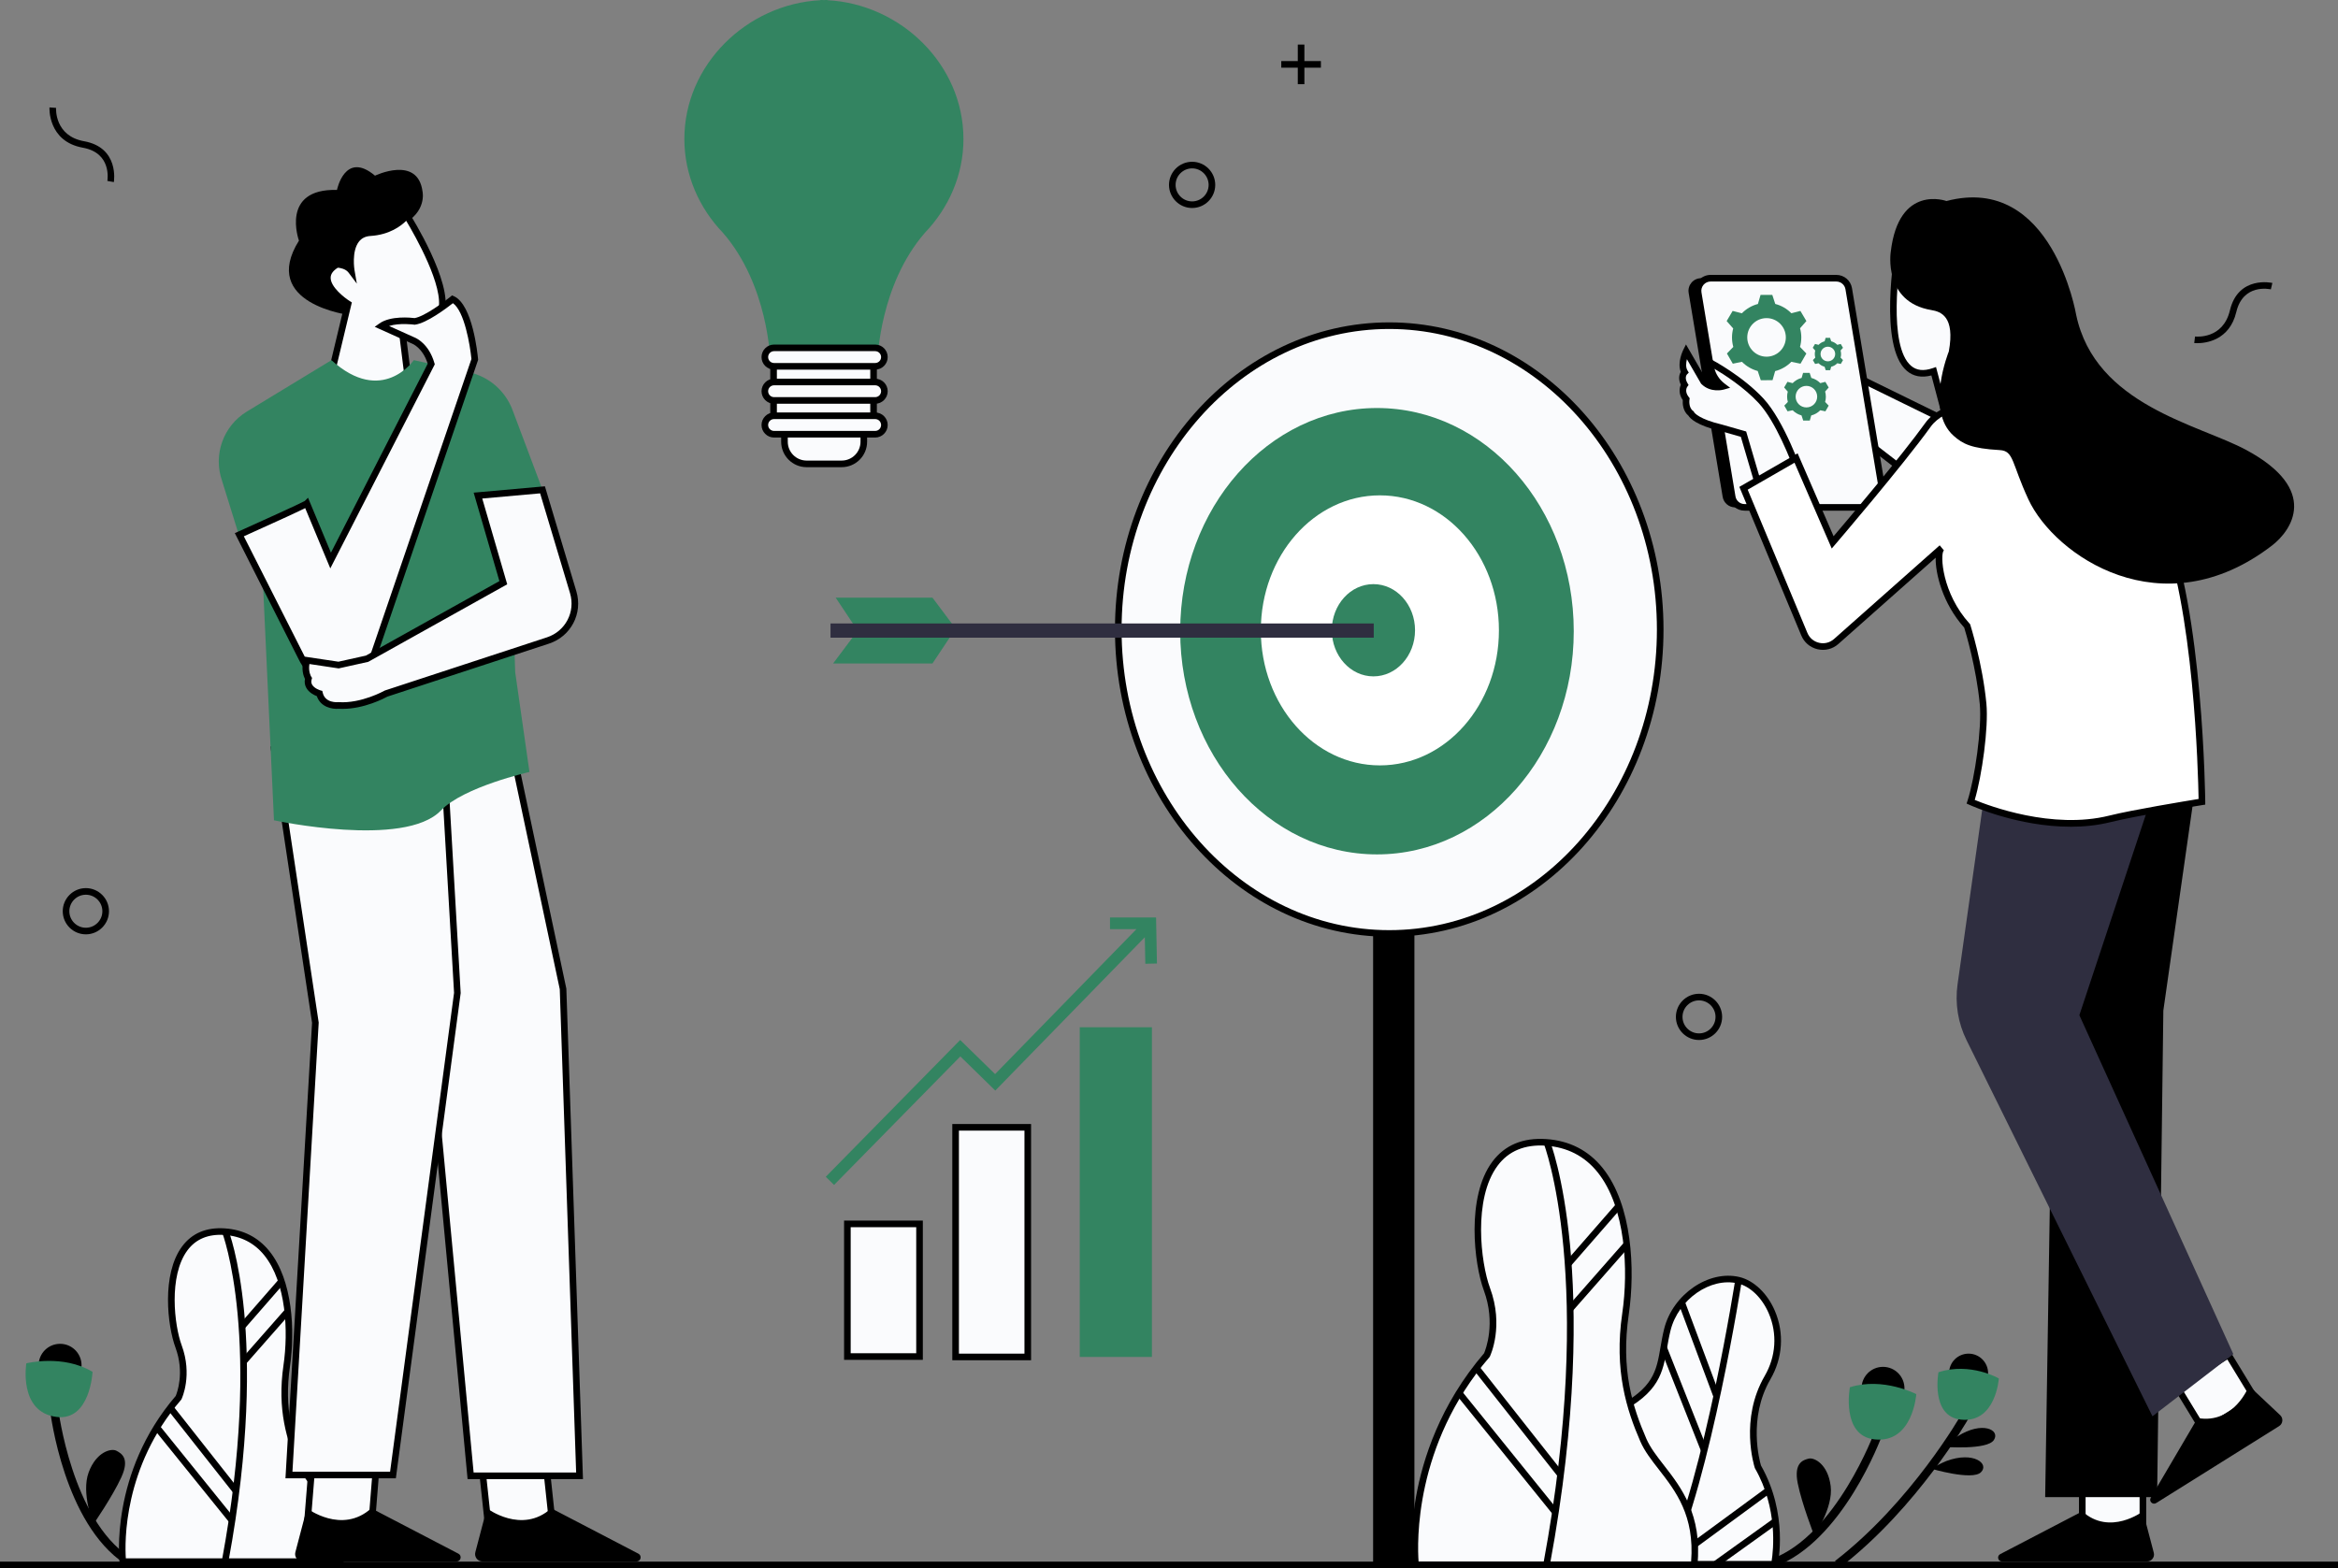 <svg xmlns="http://www.w3.org/2000/svg" id="Calque_2" viewBox="0 0 1416 950"><rect x="0" y="0" width="1416" height="950" fill="#808080" stroke="none"/><defs><style>.cls-1{fill:#338461;}.cls-1,.cls-2,.cls-3,.cls-4,.cls-5{stroke-width:0px;}.cls-3{fill:#fff;}.cls-4{fill:#fafbfd;}.cls-5{fill:#2f2e40;}</style></defs><g id="Calque_1-2"><g id="Environment"><polygon class="cls-2" points="800 37 790 37 790 27 786 27 786 37 776 37 776 41 786 41 786 51 790 51 790 41 800 41 800 37"></polygon><path class="cls-2" d="m1029,630c-7.72,0-14-6.28-14-14s6.28-14,14-14,14,6.28,14,14-6.28,14-14,14Zm0-24c-5.51,0-10,4.49-10,10s4.49,10,10,10,10-4.49,10-10-4.49-10-10-10Z"></path><path class="cls-2" d="m52,566c-7.72,0-14-6.28-14-14s6.28-14,14-14,14,6.28,14,14-6.28,14-14,14Zm0-24c-5.51,0-10,4.49-10,10s4.49,10,10,10,10-4.49,10-10-4.49-10-10-10Z"></path><path class="cls-2" d="m722,126c-7.72,0-14-6.28-14-14s6.28-14,14-14,14,6.28,14,14-6.28,14-14,14Zm0-24c-5.51,0-10,4.49-10,10s4.49,10,10,10,10-4.49,10-10-4.49-10-10-10Z"></path><path class="cls-2" d="m1330.71,207.89c-1.09,0-1.75-.07-1.78-.08l.48-3.97c.69.08,16.94,1.75,21.12-15.8,5.06-21.27,25.51-16.69,25.72-16.64l-.92,3.89c-.68-.16-16.79-3.67-20.91,13.68-4.13,17.36-18.62,18.92-23.71,18.92Z"></path><path class="cls-2" d="m68.96,110.3l-3.94-.7,1.97.35-1.97-.35c.12-.69,2.73-16.96-14.82-20.12-21.31-3.83-20.25-24.19-20.24-24.4l3.99.26c-.04.69-.8,17.01,16.95,20.21,21.52,3.87,18.09,24.54,18.05,24.75Z"></path></g><g id="Plant"><circle class="cls-2" cx="36.39" cy="827.05" r="13"></circle><path class="cls-2" d="m75.65,947.32c-36.77-24.24-45.02-90.48-45.35-93.29l4.96-.59c.08.67,8.31,66.75,43.14,89.71l-2.75,4.17Z"></path><path class="cls-1" d="m15.95,825.87s22.04-5.63,40.1,5.15c0,0-1.38,29.87-21.79,27.32-23.22-2.89-18.32-32.48-18.32-32.48Z"></path><path class="cls-2" d="m56.56,923.35s-7.53-18.84-2.87-31.41c4.66-12.57,13.7-14.71,16.75-13.14s8.33,4.52,3.05,16.08c-5.28,11.57-16.93,28.46-16.93,28.46Z"></path><path class="cls-4" d="m108.14,846.7s6.49-13.63,0-31.15c-6.49-17.52-11.03-72.04,27.91-69.45,38.94,2.6,41.54,54.52,37.64,81.13-3.89,26.61,1.95,44.78,8.44,59.71,6.49,14.93,27.26,25.96,24.01,59.06H74.39s-6.49-52.57,33.75-99.3Z"></path><path class="cls-2" d="m207.95,948H72.62l-.22-1.75c-.07-.53-6.12-53.82,34.02-100.62.76-1.79,5.49-14.1-.17-29.38-4.81-13-8.55-44.32,4.1-61.27,5.94-7.96,14.63-11.61,25.81-10.86,11.12.74,20.21,5.38,27,13.8,14.17,17.54,15.58,48.46,12.49,69.62-3.81,26.01,1.74,43.54,8.29,58.62,1.82,4.19,4.95,8.21,8.27,12.47,8.14,10.46,18.27,23.48,15.91,47.58l-.18,1.8Zm-131.73-4h128.08c1.56-21.34-7.35-32.8-15.24-42.93-3.47-4.47-6.75-8.68-8.78-13.33-6.47-14.87-12.54-33.73-8.58-60.8,2.98-20.35,1.72-49.99-11.64-66.52-6.07-7.51-14.2-11.66-24.16-12.32-9.76-.65-17.27,2.47-22.34,9.27-11.59,15.53-7.97,45.58-3.56,57.49,6.71,18.11.21,32.12-.07,32.71l-.12.24-.17.2c-35.09,40.75-34.07,86.55-33.43,96Z"></path><path class="cls-4" d="m136.37,745.77s25.31,63.61,0,199.9v-199.9Z"></path><path class="cls-2" d="m138.33,946.04l-3.93-.73c24.92-134.18.36-198.17.11-198.8l3.72-1.48c.26.66,6.47,16.54,9.62,49.39,2.9,30.18,3.6,80.98-9.52,151.62Z"></path><path class="cls-4" d="m170.47,776.2l-23.87,27.38,23.87-27.38Z"></path><rect class="cls-2" x="140.38" y="787.89" width="36.32" height="4" transform="translate(-541.05 390.34) rotate(-48.92)"></rect><path class="cls-4" d="m174.25,794.39l-26.63,30.31,26.63-30.31Z"></path><rect class="cls-2" x="140.76" y="807.54" width="40.35" height="4" transform="translate(-553.4 396.05) rotate(-48.69)"></rect><path class="cls-4" d="m103.12,852.86l39.86,50.53-39.86-50.53Z"></path><rect class="cls-2" x="121.05" y="845.95" width="4" height="64.36" transform="translate(-517.39 264.87) rotate(-38.27)"></rect><path class="cls-4" d="m94.94,864.69l45.57,56.45-45.57-56.45Z"></path><rect class="cls-2" x="115.73" y="856.64" width="4" height="72.55" transform="translate(-534.8 272.14) rotate(-38.92)"></rect></g><g id="Lamp"><path class="cls-1" d="m583.5,84.17c0-44.97-37.83-81.7-82.37-84.05v-.12c-.71,0-1.43.01-2.14.03-.71-.02-1.42-.03-2.14-.03v.12c-44.54,2.35-82.37,39.08-82.37,84.05,0,21.92,9,41.89,23.38,56.87h0c27.47,31.66,28.58,76.69,28.58,76.69h65.11s1.11-45.04,28.58-76.69h0c14.38-14.98,23.38-34.94,23.38-56.87Z"></path><path class="cls-4" d="m529.08,212.69h-60.56v47.89h6.6v7.01c0,7.4,6,13.4,13.4,13.4h21.25c7.4,0,13.4-6,13.4-13.4v-7.01h5.91v-47.89Z"></path><path class="cls-2" d="m509.76,283h-21.25c-8.49,0-15.4-6.91-15.4-15.4v-5.01h-6.6v-51.89h64.56v51.89h-5.91v5.01c0,8.49-6.91,15.4-15.4,15.4Zm-39.25-24.41h6.6v9.01c0,6.29,5.11,11.4,11.4,11.4h21.25c6.29,0,11.4-5.11,11.4-11.4v-9.01h5.91v-43.89h-56.56v43.89Z"></path><rect class="cls-4" x="463.22" y="210.73" width="72.41" height="11.19" rx="5.59" ry="5.59"></rect><path class="cls-2" d="m530.04,223.91h-61.23c-4.19,0-7.59-3.41-7.59-7.59s3.41-7.59,7.59-7.59h61.23c4.19,0,7.59,3.41,7.59,7.59s-3.41,7.59-7.59,7.59Zm-61.23-11.19c-1.98,0-3.59,1.61-3.59,3.59s1.61,3.59,3.59,3.59h61.23c1.98,0,3.59-1.61,3.59-3.59s-1.61-3.59-3.59-3.59h-61.23Z"></path><rect class="cls-4" x="463.22" y="231.41" width="72.41" height="11.19" rx="5.59" ry="5.59"></rect><path class="cls-2" d="m530.04,244.59h-61.23c-4.19,0-7.59-3.41-7.59-7.59s3.41-7.59,7.59-7.59h61.23c4.19,0,7.59,3.41,7.59,7.59s-3.41,7.59-7.59,7.59Zm-61.23-11.19c-1.98,0-3.59,1.61-3.59,3.59s1.61,3.59,3.59,3.59h61.23c1.98,0,3.59-1.61,3.59-3.59s-1.61-3.59-3.59-3.59h-61.23Z"></path><rect class="cls-4" x="463.22" y="251.87" width="72.41" height="11.19" rx="5.59" ry="5.59"></rect><path class="cls-2" d="m530.04,265.05h-61.23c-4.19,0-7.59-3.41-7.59-7.59s3.41-7.59,7.59-7.59h61.23c4.19,0,7.59,3.41,7.59,7.59s-3.41,7.59-7.59,7.59Zm-61.23-11.19c-1.98,0-3.59,1.61-3.59,3.59s1.61,3.59,3.59,3.59h61.23c1.98,0,3.59-1.61,3.59-3.59s-1.61-3.59-3.59-3.59h-61.23Z"></path></g><g id="Graphic"><rect class="cls-4" x="513.21" y="741.41" width="43.7" height="80.36"></rect><path class="cls-2" d="m558.91,823.76h-47.7v-84.36h47.7v84.36Zm-43.7-4h39.7v-76.36h-39.7v76.36Z"></path><rect class="cls-4" x="578.76" y="682.9" width="43.7" height="139.1"></rect><path class="cls-2" d="m624.46,824h-47.7v-143.1h47.7v143.1Zm-43.7-4h39.7v-135.1h-39.7v135.1Z"></path><rect class="cls-1" x="653.95" y="622.28" width="43.7" height="199.72"></rect><polygon class="cls-1" points="700.7 583.68 700.17 555.79 672.28 555.79 672.28 562.84 688.29 562.84 602.67 650.66 581.53 629.99 500.12 712.86 505.15 717.8 581.63 639.95 602.79 660.64 693.35 567.75 693.66 583.82 700.7 583.68"></polygon></g><g id="Arrow"><rect class="cls-2" x="831.62" y="548.44" width="25.01" height="398.56"></rect><ellipse class="cls-4" cx="841.39" cy="381.37" rx="164.11" ry="184.09"></ellipse><path class="cls-2" d="m841.39,567.46c-91.6,0-166.11-83.48-166.11-186.09s74.52-186.09,166.11-186.09,166.11,83.48,166.11,186.09-74.52,186.09-166.11,186.09Zm0-368.18c-89.39,0-162.11,81.69-162.11,182.09s72.72,182.09,162.11,182.09,162.11-81.69,162.11-182.09-72.72-182.09-162.11-182.09Z"></path><ellipse class="cls-1" cx="833.96" cy="382.37" rx="119.18" ry="135.2"></ellipse><ellipse class="cls-3" cx="835.72" cy="381.86" rx="72.1" ry="81.79"></ellipse><ellipse class="cls-1" cx="831.81" cy="381.79" rx="25.2" ry="27.94"></ellipse><polygon class="cls-1" points="578.8 380.81 564.74 362.05 506.13 362.05 518.63 380.81 578.8 380.81"></polygon><polygon class="cls-1" points="504.56 401.91 518.63 383.15 577.24 383.15 564.74 401.91 504.56 401.91"></polygon><rect class="cls-5" x="503" y="377.68" width="329.01" height="8.6"></rect></g><g id="Plant-2"><circle class="cls-2" cx="1140.43" cy="841" r="13"></circle><path class="cls-2" d="m1074.7,949.1l-1.72-4.69c39.18-14.39,62.28-76.83,62.51-77.46l4.7,1.71c-.97,2.66-24.14,65.26-65.48,80.45Z"></path><path class="cls-1" d="m1160.59,844.53s-20.17-10.53-40.22-4.16c0,0-5.48,29.39,14.96,31.58,23.27,2.49,25.26-27.43,25.26-27.43Z"></path><path class="cls-2" d="m1098.77,930.13s11.64-16.62,9.97-29.92c-1.66-13.3-9.97-17.45-13.3-16.62-3.32.83-9.14,2.49-6.65,14.96,2.49,12.47,9.97,31.58,9.97,31.58Z"></path><circle class="cls-2" cx="1192.26" cy="831.82" r="11.82"></circle><path class="cls-2" d="m1177.5,876.47s25.95,2.07,30.07-4.13-7.12-11.68-21.87-2.33c-2.12,1.34-8.2,6.45-8.2,6.45Z"></path><path class="cls-2" d="m1169.46,889.65s24.95,7.43,30.27,2.22c5.32-5.21-4.53-12.9-20.9-6.83-2.35.87-9.37,4.6-9.37,4.6Z"></path><path class="cls-2" d="m1114.42,949.56l-3.05-3.96c46.4-35.82,76.35-88.48,76.64-89.01l4.36,2.45c-.3.54-30.71,54.06-77.95,90.51Z"></path><path class="cls-4" d="m1074.66,947.58s6.65-29.92-9.97-59.01c0,0-9.14-28.26,5.82-54.02,14.96-25.76,0-54.85-17.45-59.01-17.45-4.16-38.23,9.97-43.22,29.92-4.99,19.95-.83,34.08-30.75,49.04-29.92,14.96-28.67,93.09-28.67,93.09h124.25Z"></path><path class="cls-2" d="m1076.27,949.58h-127.83l-.03-1.97c-.05-3.24-.91-79.56,29.78-94.91,23.22-11.61,25.01-22.09,27.49-36.6.6-3.54,1.23-7.19,2.21-11.13,5.22-20.87,26.97-35.83,45.62-31.38,8.68,2.07,16.89,9.89,21.41,20.43,5.79,13.48,4.81,28.62-2.69,41.53-13.73,23.65-6.43,49.78-5.7,52.22,16.67,29.36,10.36,58.99,10.08,60.24l-.35,1.57Zm-123.86-4h120.58c1.03-6.45,3.86-31.69-10.04-56.02l-.17-.38c-.38-1.19-9.24-29.41,5.99-55.64,6.86-11.81,7.76-25.64,2.47-37.95-4.03-9.39-11.18-16.33-18.66-18.11-16.64-3.95-36.1,9.6-40.82,28.46-.95,3.79-1.56,7.37-2.15,10.83-2.47,14.48-4.61,26.99-29.65,39.51-25.88,12.94-27.5,77.18-27.57,89.3Z"></path><path class="cls-1" d="m1210.59,835.03s-17.17-10.03-36.57-3.78c0,0-4.99,26.73,13.6,28.72,21.16,2.27,22.97-24.94,22.97-24.94Z"></path><path class="cls-2" d="m1011.66,948.83l-3.64-1.67c24.53-53.56,42.88-171.57,43.06-172.76l3.95.61c-.18,1.19-18.61,119.75-43.38,173.82Z"></path><rect class="cls-2" x="1027.09" y="787.04" width="4" height="60.85" transform="translate(-220.81 411.22) rotate(-20.46)"></rect><rect class="cls-2" x="1017.94" y="814.08" width="4" height="66.76" transform="translate(-240.24 434.64) rotate(-21.58)"></rect><rect class="cls-2" x="1002" y="923.35" width="76.51" height="4" transform="translate(-345.9 795) rotate(-36.28)"></rect><rect class="cls-2" x="1034.72" y="932.52" width="44.81" height="4" transform="translate(-346.58 791.54) rotate(-35.66)"></rect><path class="cls-4" d="m900.54,820.84s8.31-17.45,0-39.89c-8.31-22.44-14.13-92.25,35.74-88.93,49.87,3.32,53.19,69.81,48.21,103.89-4.99,34.08,2.49,57.35,10.8,76.46,8.31,19.12,34.91,33.24,30.75,75.63h-168.72s-8.31-67.32,43.22-127.16Z"></path><path class="cls-2" d="m1027.86,950h-172.3l-.22-1.75c-.09-.7-2.06-17.41,2.3-41.74,4.02-22.37,14.42-55.56,41.19-86.75.89-2.07,7.23-18.13-.17-38.12-5.94-16.03-10.71-56.66,5.18-77.93,7.49-10.03,18.44-14.64,32.57-13.69,14.08.94,25.58,6.81,34.18,17.46,18.03,22.32,19.82,61.74,15.87,88.71-4.89,33.44,2.23,55.99,10.66,75.38,2.36,5.43,6.39,10.61,10.66,16.09,10.36,13.32,23.25,29.9,20.25,60.53l-.18,1.8Zm-168.7-4h165.06c2.19-27.88-9.36-42.74-19.59-55.88-4.43-5.69-8.61-11.06-11.17-16.95-8.25-18.97-16-43.03-10.95-77.55,3.83-26.17,2.19-64.3-15.02-85.62-7.87-9.75-18.42-15.12-31.33-15.99-12.68-.84-22.48,3.22-29.1,12.09-14.97,20.06-10.31,58.81-4.63,74.15,8.51,22.97.28,40.7-.07,41.45l-.12.24-.17.2c-45.75,53.12-43.71,112.93-42.91,123.86Z"></path><path class="cls-2" d="m938.67,947.95l-3.93-.73c31.94-171.98.43-254.07.11-254.88l3.72-1.48c.33.84,8.25,21.11,12.29,63.09,3.71,38.61,4.61,103.61-12.18,194Z"></path><rect class="cls-2" x="941.83" y="746.1" width="46.51" height="4" transform="translate(-233 983.98) rotate(-48.92)"></rect><rect class="cls-2" x="942.32" y="771.26" width="51.67" height="4" transform="translate(-251.75 990.27) rotate(-48.7)"></rect><rect class="cls-2" x="917.64" y="819.88" width="4" height="82.42" transform="translate(-335.69 754.55) rotate(-38.27)"></rect><rect class="cls-2" x="910.83" y="833.57" width="4" height="92.9" transform="translate(-350.23 768.74) rotate(-38.92)"></rect></g><g id="Man"><polygon class="cls-4" points="227.87 888.52 224.87 925.91 185.89 925.91 188.89 888.52 227.87 888.52"></polygon><path class="cls-2" d="m226.71,927.91h-42.99l3.32-41.38h42.99l-3.32,41.38Zm-38.65-4h34.96l2.68-33.38h-34.96l-2.68,33.38Z"></path><path class="cls-2" d="m185.89,913.68s21.18,16.07,38.98,0l52.78,27.5c2.32,1.21,1.46,4.73-1.16,4.73h-93.26c-2.94,0-5.09-2.78-4.34-5.63l6.99-26.6Z"></path><polygon class="cls-4" points="330.87 888.52 334.87 925.91 295.89 925.91 291.89 888.52 330.87 888.52"></polygon><path class="cls-2" d="m337.09,927.91h-43l-4.43-41.38h43l4.43,41.38Zm-39.4-4h34.95l-3.57-33.38h-34.95l3.57,33.38Z"></path><path class="cls-2" d="m294.89,913.68s21.18,16.07,38.98,0l52.78,27.5c2.32,1.21,1.46,4.73-1.16,4.73h-93.26c-2.94,0-5.09-2.78-4.34-5.63l6.99-26.6Z"></path><polygon class="cls-4" points="304.5 427 341.01 599 351.01 894 285.01 894 261.01 639 199.14 441.26 304.5 427"></polygon><path class="cls-2" d="m353.08,896h-69.89l-24.15-256.6-62.52-199.8,109.55-14.83,36.94,174.16,10.07,297.07Zm-66.25-4h62.11l-9.92-292.76-36.08-170.01-101.18,13.7,61.23,195.67.02.21,23.83,253.19Z"></path><polygon class="cls-4" points="175.01 893.5 191.01 619.5 166.01 453.5 266.01 411.5 277.01 601.5 238.01 893.5 175.01 893.5"></polygon><path class="cls-2" d="m239.76,895.5h-66.87l16.11-275.91-25.2-167.33,104.04-43.7,11.17,193.01-.03.19-39.23,293.74Zm-62.63-4h59.13l38.74-290.08-10.83-186.99-95.96,40.3,24.8,164.67v.21s-15.89,271.88-15.89,271.88Z"></path><path class="cls-2" d="m211.76,190.85s-54.69-6.72-30.7-45.09c0,0-11.51-31.66,23.03-30.7,0,0,4.8-23.99,23.03-8.64,0,0,25.91-12.47,28.78,9.59,0,0,2.88,12.47-12.47,20.15l-31.66,54.69Z"></path><path class="cls-4" d="m198.33,236.14l12.47-52.01s-23.03-14.39-6.72-23.99c0,0,5.76,0,8.64,3.84,0,0-3.84-22.07,11.51-23.03s22.07-10.55,22.07-10.55c0,0,34.54,54.69,16.31,64.28-18.23,9.59-19.19,4.8-19.19,4.8l4.8,38.58-49.89-1.92Z"></path><path class="cls-2" d="m250.5,240.15l-54.68-2.1,12.71-53.02c-3.45-2.37-12.39-9.25-12.28-16.84.05-3.85,2.35-7.13,6.83-9.76l.47-.28h.54c.19,0,3.22.02,6.23,1.45-.15-4.48.36-11.17,3.96-15.73,2.36-3,5.68-4.65,9.84-4.91,14.12-.88,20.3-9.35,20.56-9.71l1.73-2.43,1.6,2.51c1.07,1.69,26.11,41.64,21.3,59.62-.92,3.46-2.86,5.98-5.75,7.5-8.16,4.3-14.02,6.35-17.71,6.22l4.66,37.48Zm-49.65-5.91l45.1,1.74-4.51-36.25,3.95-.64c-.09-.44-.28-.57-.29-.58.03.01,2.8,1.65,16.58-5.6,1.89-1,3.12-2.63,3.75-5,3.75-14.03-14.18-45.42-19.42-54.16-3.11,3.11-10.07,8.46-21.65,9.19-3.02.19-5.29,1.3-6.94,3.39-4.63,5.85-2.74,17.19-2.72,17.3l1.41,8.18-4.98-6.64c-1.79-2.39-5.22-2.9-6.52-3.01-2.9,1.82-4.32,3.81-4.35,6.06-.08,5.63,8.36,12.16,11.62,14.2l1.22.76-12.24,51.04Z"></path><path class="cls-1" d="m200.73,218.19l-51.19,31.1c-14.34,8.71-20.6,26.28-15.01,42.1l9.96,32.07,14.03,14.04,7.41,159.42s79.08,17.07,101.08-5.93c13.72-14.35,53.66-23.35,53.66-23.35l-8.64-60.45-.96-30.22,19.49-74.97-20.14-53.61c-4.38-11.66-14.37-20.3-26.54-22.95l-33.26-7.26s-19.19,27.82-49.89,0Z"></path><path class="cls-4" d="m185.86,305.02c-.96.96-40.9,18.9-40.9,18.9l37.89,74.89c9.2,19.09,36.91,17.42,43.75-2.62l60.96-178.47s-2.88-31.66-13.43-36.46c0,0-15.35,12.47-23.03,13.43,0,0-13.43-1.92-20.15,2.88l19.19,8.64s7.72,2.7,11.05,14.3l-60.95,119.06-14.39-34.54Z"></path><path class="cls-2" d="m204.08,414.22c-9.94,0-18.66-5.46-23.04-14.54l-38.82-76.72,1.91-.86c14.55-6.53,38.12-17.24,40.44-18.61l1.98-1.98,13.88,33.31,58.61-114.5c-3.07-9.73-9.31-12.12-9.58-12.22l-.15-.06-22.36-10.06,2.83-2.02c6.79-4.85,19.19-3.54,21.3-3.27,5.91-.93,17.68-9.64,21.77-12.97l.96-.78,1.13.51c11.29,5.13,14.29,34.74,14.6,38.1l.04.42-61.1,178.88c-3.44,10.06-12.16,16.7-22.77,17.34-.55.03-1.1.05-1.64.05Zm-56.4-89.33l36.95,73.02c3.91,8.12,11.9,12.8,20.85,12.27,8.96-.54,16.32-6.15,19.22-14.64l60.82-178.07c-.82-8.39-4.24-28.94-11.21-33.81-3.85,3.03-15.9,12.13-22.97,13.01l-.26.03-.27-.04c-.1-.02-8.79-1.21-15.16.82l15.24,6.86c1.03.39,8.8,3.73,12.21,15.6l.22.76-63.27,123.61-15.21-36.51c-3.62,1.81-12.89,6.17-37.17,17.08Zm36.98-21.46h0,0Z"></path><path class="cls-4" d="m289.48,300.23l39.1-3.49,18.58,62.02c3.68,12.28-3.1,25.25-15.28,29.25l-98.04,32.16s-14.39,8.16-28.78,7.2c0,0-9.59.96-11.51-7.2,0,0-8.64-2.4-6.72-9.11,0,0-2.88-4.32-.96-11.03l19.19,2.88,17.27-3.84,82.51-46.05-15.35-52.77Z"></path><path class="cls-2" d="m207.46,429.43c-.79,0-1.59-.02-2.39-.07-3.78.32-10.92-.92-13.18-7.65-1.68-.64-4.77-2.16-6.37-5.02-.92-1.65-1.2-3.45-.83-5.37-.85-1.72-2.43-6.03-.76-11.87l.48-1.69,20.56,3.08,16.62-3.69,80.87-45.14-15.59-53.57,43.15-3.85,19.04,63.58c4.02,13.42-3.26,27.35-16.57,31.72l-97.86,32.1c-1.7.94-13.99,7.43-27.17,7.43Zm-2.45-4.09h.17c13.63.91,27.53-6.85,27.66-6.93l.36-.16,98.04-32.16c11.24-3.69,17.38-15.45,13.99-26.77l-18.11-60.46-35.05,3.13,15.12,51.96-84.16,46.97-17.92,3.98-17.72-2.66c-.78,4.69,1.06,7.64,1.09,7.67l.51.77-.25.89c-.34,1.18-.25,2.21.27,3.15,1.35,2.41,5.02,3.48,5.05,3.49l1.14.32.27,1.15c1.5,6.38,9.05,5.69,9.37,5.66l.17-.02Z"></path></g><g id="Woman"><rect class="cls-4" x="1261.13" y="891.86" width="36.71" height="35.21"></rect><path class="cls-2" d="m1299.84,929.07h-40.71v-39.21h40.71v39.21Zm-36.71-4h32.71v-31.21h-32.71v31.21Z"></path><polygon class="cls-4" points="1318.52 840.21 1334.7 866.78 1365.81 847.3 1349.63 820.74 1318.52 840.21"></polygon><path class="cls-2" d="m1334.04,869.54l-18.26-29.98,34.5-21.6,18.26,29.98-34.5,21.6Zm-12.79-28.68l14.1,23.15,27.72-17.35-14.1-23.15-27.72,17.35Z"></path><polygon class="cls-2" points="1330.94 467.09 1310.22 612.13 1306.45 906.91 1238.65 906.91 1243.35 613.07 1259.37 460.5 1330.94 467.09"></polygon><path class="cls-5" d="m1205.68,453.91l-20.09,142.34c-1.63,11.58.26,23.38,5.44,33.86l112.6,227.84,48.97-37.67-93.24-205.31,51.33-154.92-105.01-6.12Z"></path><path class="cls-2" d="m1297.84,915.55s-19.95,15.13-36.71,0l-49.71,25.9c-2.19,1.14-1.38,4.45,1.09,4.45h87.83c2.77,0,4.79-2.62,4.09-5.3l-6.59-25.05Z"></path><path class="cls-2" d="m1362.09,839.51s-8.88,23.41-31.11,19.48l-28.39,48.33c-1.25,2.13,1.19,4.5,3.29,3.19l74.44-46.6c2.35-1.47,2.67-4.76.65-6.66l-18.88-17.74Z"></path><polygon class="cls-4" points="1166.33 295.3 1098.85 243.24 1097.89 215.28 1194.29 262.52 1166.33 295.3"></polygon><path class="cls-2" d="m1166.62,298.04l-69.73-53.79-1.11-32.23,101.71,49.84-30.86,36.19Zm-65.8-55.81l65.23,50.32,25.05-29.37-91.09-44.64.82,23.68Z"></path><path class="cls-2" d="m1030.26,168.53h76.11c3.73,0,6.91,2.7,7.53,6.38l20.59,123.56c.78,4.65-2.81,8.88-7.53,8.88h-76.11c-3.73,0-6.91-2.7-7.53-6.38l-20.59-123.56c-.78-4.65,2.81-8.88,7.53-8.88Z"></path><path class="cls-4" d="m1149.94,149.73s-15.42,87.72,21.21,75.19l8.68,32.78,40.49-3.86-19.28-110.86-51.09,6.75Z"></path><path class="cls-2" d="m1178.33,259.85l-8.58-32.42c-5.93,1.54-10.95.6-14.92-2.8-17.26-14.76-7.28-72.79-6.85-75.25l.25-1.44,54.45-7.19,19.98,114.88-44.33,4.22Zm-5.79-37.51l8.79,33.21,36.65-3.49-18.58-106.84-47.72,6.3c-1.43,9.06-8.4,57.98,5.75,70.08,3.32,2.84,7.6,3.31,13.08,1.43l2.03-.69Z"></path><path class="cls-4" d="m1036.04,168.53h76.11c3.73,0,6.91,2.7,7.53,6.38l20.59,123.56c.78,4.65-2.81,8.88-7.53,8.88h-76.11c-3.73,0-6.91-2.7-7.53-6.38l-20.59-123.56c-.78-4.65,2.81-8.88,7.53-8.88Z"></path><path class="cls-2" d="m1132.74,309.35h-76.11c-4.73,0-8.72-3.38-9.5-8.05l-20.59-123.56c-.47-2.8.32-5.64,2.15-7.81,1.83-2.16,4.51-3.41,7.35-3.41h76.11c4.73,0,8.72,3.38,9.5,8.05l20.59,123.56c.47,2.8-.32,5.64-2.15,7.81s-4.51,3.41-7.35,3.41Zm-96.7-138.82c-1.66,0-3.22.73-4.3,1.99-1.07,1.27-1.53,2.93-1.26,4.57l20.59,123.56c.45,2.73,2.79,4.71,5.55,4.71h76.11c1.66,0,3.22-.73,4.3-1.99,1.07-1.26,1.53-2.93,1.26-4.56l-20.59-123.56c-.45-2.73-2.79-4.71-5.55-4.71h-76.11Z"></path><path class="cls-4" d="m1035.71,219.62s0,8.68,7.71,14.46c0,0-6.75,1.93-11.57-2.89l-10.6-18.32s-3.86,7.71-.96,12.53c0,0-2.89,2.89,0,7.71,0,0-2.89,3.86.96,8.68,0,0-.96,5.78,2.89,8.68,0,0,1.93,4.82,18.32,8.68l13.5,3.86,9.64,32.78,24.1-8.68s-10.6-30.85-23.14-44.34c-12.53-13.5-30.85-23.14-30.85-23.14Z"></path><path class="cls-2" d="m1064.27,298.38l-9.93-33.76-12.44-3.55c-14.32-3.37-18.28-7.6-19.33-9.28-3.45-2.88-3.54-7.48-3.4-9.42-2.58-3.69-2.12-7.19-1.18-9.27-1.76-3.63-.87-6.38-.03-7.87-2.27-5.6,1.32-12.92,1.49-13.25l1.66-3.32,12.33,21.29c1.66,1.58,3.59,2.22,5.27,2.43-4.94-5.84-5.01-12.43-5.01-12.76v-3.31l2.93,1.54c.76.4,18.76,9.96,31.38,23.54,12.67,13.65,23.12,43.78,23.56,45.05l.64,1.86-27.95,10.06Zm-38.29-48.7c.33.5,3.25,4.3,16.93,7.52l14.65,4.18,9.35,31.79,20.22-7.28c-2.5-6.82-11.69-30.63-22.04-41.78-8.87-9.56-20.84-17.22-26.73-20.7.78,2.66,2.49,6.23,6.26,9.06l3.22,2.42-3.87,1.11c-.32.09-7.94,2.19-13.53-3.4l-.19-.19-8.58-14.82c-.56,2.27-.78,4.93.33,6.78l.8,1.34-1.1,1.1c-.15.17-1.67,1.99.3,5.27l.69,1.15-.81,1.08c-.18.25-1.82,2.8.92,6.23l.56.7-.15.88s-.7,4.63,2.12,6.75l.55.41.1.4Z"></path><path class="cls-3" d="m1087.77,277.46l-31.81,18.32,36.83,88.38c3.21,7.71,13.05,9.96,19.3,4.42l63.89-56.66c-3.97,3.07-1.52,28.6,15.42,47.24,0,0,7.32,22.94,9.64,47.24,1.41,14.76-3.04,45.6-7.52,59.29,0,0,44.48,20.31,84.48,10.31,15.71-3.93,55.59-10.31,55.59-10.31,0,0-.96-115.68-24.1-169.66-23.14-53.98-40.01-77.6-40.01-77.6,0,0-84.35-5.3-101.7,18.8-17.35,24.1-57.84,71.34-57.84,71.34l-22.17-51.09Z"></path><path class="cls-2" d="m1253.96,500.8c-31.71,0-59.8-12.62-61.27-13.29l-1.63-.74.56-1.7c4.4-13.43,8.79-44.2,7.43-58.47-2.1-22.04-8.45-43.24-9.43-46.41-13.19-14.71-17.5-32.99-17.29-42.35l-58.92,52.25c-3.47,3.08-8.05,4.24-12.56,3.21-4.52-1.04-8.13-4.08-9.91-8.36l-37.5-90.01,35.28-20.31,21.79,50.21c8.5-9.98,40.8-48.13,55.66-68.77,17.79-24.71,99.96-19.84,103.45-19.62l.95.06.55.77c.17.24,17.26,24.41,40.22,77.98,23.03,53.73,24.25,169.27,24.26,170.44v1.72s-1.68.27-1.68.27c-.4.06-39.97,6.42-55.42,10.28-8.16,2.04-16.46,2.86-24.53,2.86Zm-57.99-16.24c8.29,3.44,46.93,18.16,81.55,9.5,13.76-3.44,46.24-8.8,54.05-10.07-.25-14.57-2.73-117.74-23.91-167.18-20.51-47.87-36.21-71.95-39.26-76.45-9.35-.48-83.45-3.56-98.99,18.02-17.2,23.89-57.54,71-57.94,71.47l-2.08,2.43-22.55-51.97-28.35,16.32,36.15,86.76c1.28,3.07,3.87,5.26,7.11,6,3.24.75,6.53-.1,9.02-2.3l63.66-56.45c.11-.11.22-.2.34-.29l2.55,3.08-.15.13c-2.14,2.35-1.12,25.73,15.73,44.26l.29.32.13.42c.07.23,7.41,23.42,9.73,47.65,1.38,14.5-2.7,43.73-7.06,58.35Z"></path><path class="cls-2" d="m1178.86,121.78s-28.92-10.6-33.74,30.85c0,0-4.71,30.3,24.58,35.19,5.78.96,14.46,3.86,10.6,25.06,0,0-14.46,35.67,2.89,51.09,5.47,4.86,10.6,7.71,27.96,8.68,8.63.48,7.07,7.77,17.35,29.88,15.82,34.03,80.98,79.05,147.49,27.96,11.87-9.12,29.1-33.77-15.42-57.84-28.97-15.66-91.58-26.99-103.15-81.94,0,0-14.46-85.8-78.57-68.93Z"></path><path class="cls-1" d="m1090.95,204.45c0-1.94-.26-3.82-.76-5.6l3.84-4.36-3.62-6.13-5.48,1.4c-2.64-2.69-5.99-4.67-9.75-5.63l-1.79-5.47h-7.12l-1.59,5.48c-3.75.97-7.1,2.96-9.72,5.64l-5.59-1.43-3.62,6.13,3.95,4.49c-.47,1.75-.72,3.58-.72,5.48s.27,3.89.78,5.7l-3.85,4,3.55,6.17,5.54-1.15c2.59,2.64,5.88,4.59,9.56,5.57l1.85,5.59,7.12-.03,1.58-5.5c3.78-.95,7.16-2.94,9.81-5.63l5.54,1.15,3.55-6.17-3.85-4c.51-1.81.78-3.72.78-5.7Zm-21.05,11.62c-6.45,0-11.68-5.23-11.68-11.68s5.23-11.68,11.68-11.68,11.68,5.23,11.68,11.68-5.23,11.68-11.68,11.68Z"></path><path class="cls-1" d="m1105.81,240.31c0-1.09-.15-2.14-.42-3.13l2.15-2.44-2.02-3.43-3.06.78c-1.47-1.5-3.35-2.61-5.45-3.15l-1-3.06h-3.98l-.89,3.06c-2.1.54-3.97,1.65-5.44,3.16l-3.13-.8-2.02,3.43,2.21,2.51c-.26.98-.4,2-.4,3.06s.15,2.17.44,3.19l-2.15,2.23,1.98,3.45,3.1-.64c1.45,1.47,3.29,2.57,5.35,3.11l1.03,3.12h3.98s.88-3.09.88-3.09c2.12-.53,4-1.64,5.48-3.15l3.1.65,1.98-3.45-2.15-2.24c.29-1.01.44-2.08.44-3.19Zm-11.77,6.5c-3.61,0-6.53-2.92-6.53-6.53s2.92-6.53,6.53-6.53,6.53,2.92,6.53,6.53-2.92,6.53-6.53,6.53Z"></path><path class="cls-1" d="m1115.03,214.47c0-.74-.1-1.45-.29-2.13l1.46-1.66-1.37-2.33-2.08.53c-1-1.02-2.27-1.77-3.7-2.14l-.68-2.07h-2.7l-.6,2.08c-1.42.37-2.69,1.12-3.69,2.14l-2.12-.54-1.37,2.33,1.5,1.7c-.18.66-.27,1.36-.27,2.08s.1,1.47.3,2.16l-1.46,1.52,1.35,2.34,2.1-.44c.98,1,2.23,1.74,3.63,2.11l.7,2.12h2.7s.6-2.09.6-2.09c1.44-.36,2.72-1.11,3.72-2.14l2.1.44,1.35-2.34-1.46-1.52c.19-.69.3-1.41.3-2.16Zm-7.99,4.41c-2.45,0-4.43-1.98-4.43-4.43s1.98-4.43,4.43-4.43,4.43,1.98,4.43,4.43-1.98,4.43-4.43,4.43Z"></path></g><g id="Floor"><rect class="cls-2" x="0" y="946" width="1416" height="4"></rect></g></g></svg>